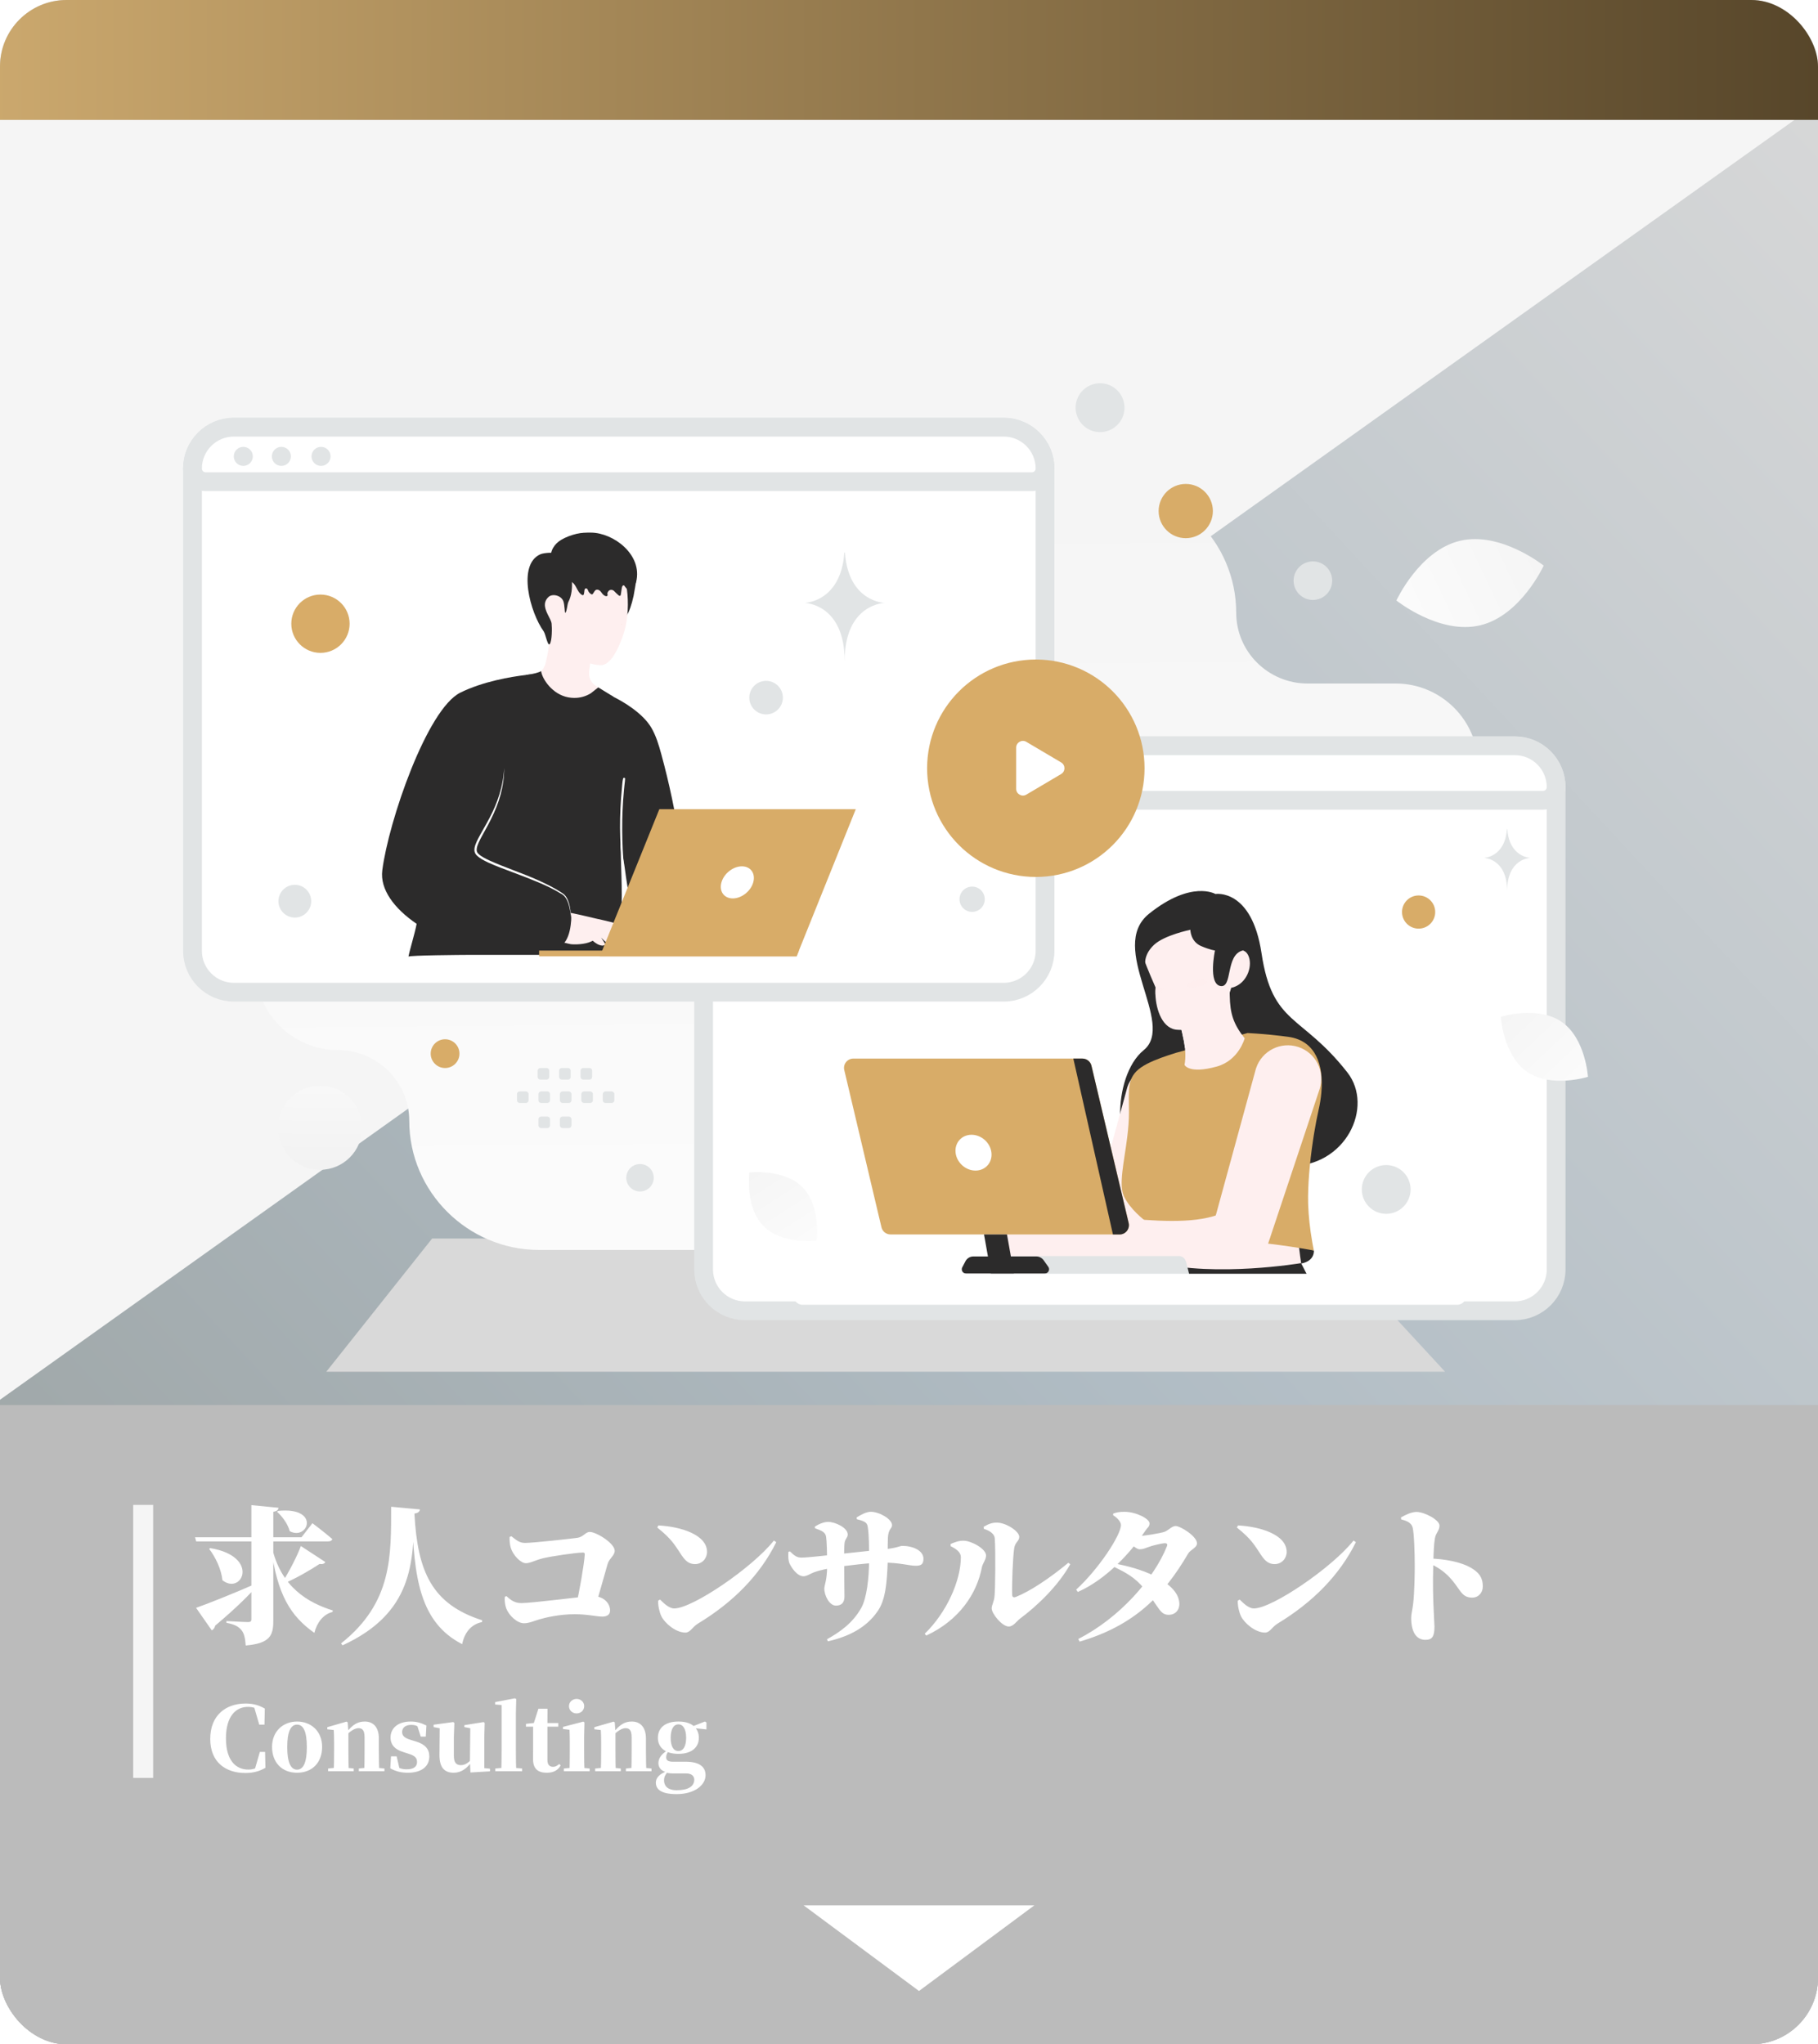 <svg width="273" height="307" viewBox="0 0 273 307" fill="none" xmlns="http://www.w3.org/2000/svg">
<g clip-path="url(#clip0_2053_7439)">
<rect width="273" height="307" rx="10" fill="#F5F5F5"/>
<path d="M-24 227.328L283.5 8L289 627L-24 618.5V227.328Z" fill="url(#paint0_linear_2053_7439)"/>
<g style="mix-blend-mode:multiply">
<rect x="-23" y="211" width="308" height="626" fill="#BBBBBB"/>
</g>
<g filter="url(#filter0_d_2053_7439)">
<path d="M27.443 239.461C29.046 238.904 32.986 237.346 36.837 235.654L36.904 235.832C35.657 237.279 33.587 239.394 30.314 242.132C30.248 242.443 30.07 242.711 29.802 242.844L27.443 239.461ZM39.753 224.903C46.164 224.257 44.294 229.421 41.511 227.952C41.222 226.861 40.376 225.704 39.597 225.036L39.753 224.903ZM29.58 230.49C37.104 231.759 34.344 237.613 31.405 235.32C31.227 233.651 30.359 231.848 29.402 230.601L29.58 230.49ZM44.917 226.75C44.917 226.75 46.787 228.153 47.9 229.132C47.833 229.377 47.588 229.488 47.254 229.488H27.465L27.287 228.865H43.27L44.917 226.75ZM46.854 232.582C46.742 232.805 46.52 232.938 45.986 232.872C44.561 233.807 42.513 235.009 40.532 235.855L40.376 235.654C41.422 234.051 42.669 231.581 43.181 230.178L46.854 232.582ZM38.818 230.29C40.176 236.367 44.249 238.682 47.989 239.861L47.922 240.084C46.564 240.418 45.585 241.664 45.206 243.223C41.623 240.685 39.641 237.502 38.684 230.356L38.818 230.29ZM39.04 241.42C39.04 243.623 38.528 244.803 34.9 245.115C34.811 244.046 34.678 243.312 34.255 242.8C33.832 242.31 33.32 241.954 32.006 241.709V241.442C32.006 241.442 34.678 241.598 35.256 241.598C35.635 241.598 35.746 241.464 35.746 241.197V224.034L39.819 224.435C39.775 224.747 39.619 224.947 39.04 225.036V241.42ZM60.232 225.303C60.699 234.051 62.859 238.904 70.405 241.33L70.382 241.598C68.757 241.932 67.756 243.156 67.4 244.914C61.033 241.642 60.121 234.92 59.876 225.326L60.232 225.303ZM60.232 225.303C60.032 232.582 60.054 240.217 49.436 245.092L49.213 244.803C57.004 238.637 56.715 231.492 56.737 224.279L61.056 224.68C61.011 225.014 60.811 225.214 60.232 225.303ZM74.523 228.82L74.79 228.709C75.636 229.377 76.059 229.711 76.838 229.711C78.062 229.711 83.494 229.11 84.629 228.954C85.675 228.82 85.853 228.064 86.588 228.064C87.5 228.064 90.305 229.733 90.305 230.891C90.305 231.625 89.482 232.026 89.237 232.894C88.747 234.608 88.057 237.101 87.367 239.349H84.473C84.985 237.101 85.72 232.938 85.809 231.469C85.831 231.247 85.742 231.158 85.542 231.158C84.54 231.158 80.756 231.714 79.509 232.026C78.329 232.315 77.639 232.76 76.972 232.76C76.17 232.76 75.035 231.514 74.723 230.512C74.567 230.045 74.501 229.421 74.523 228.82ZM73.811 237.791L74.055 237.702C74.79 238.392 75.369 238.748 76.326 238.748C77.817 238.748 86.12 237.702 86.721 237.68C88.703 237.613 89.615 238.815 89.615 239.861C89.615 240.44 89.215 240.774 88.435 240.774C87.567 240.774 86.232 240.418 84.317 240.418C82.025 240.418 79.954 240.908 78.975 241.197C78.085 241.464 77.417 241.776 76.682 241.776C75.636 241.776 74.412 240.574 74.033 239.572C73.811 238.971 73.744 238.214 73.811 237.791ZM96.872 227.084C100.211 227.262 104.173 228.464 104.173 231.069C104.173 232.026 103.439 232.894 102.37 232.894C101.457 232.894 100.923 232.404 100.367 231.581C99.32 230.022 98.92 229.177 96.694 227.396L96.872 227.084ZM114.212 229.355L114.569 229.599C112.12 234.541 108.113 238.615 102.815 241.82C101.947 242.354 101.658 243.178 100.923 243.178C99.432 243.178 97.785 241.709 97.317 240.729C97.028 240.128 96.805 239.171 96.827 238.392L97.117 238.214C97.562 238.637 98.386 239.55 99.254 239.55C101.992 239.55 111.007 233.406 114.212 229.355ZM126.656 226.149L126.634 225.882C127.39 225.415 128.125 225.036 128.77 225.036C130.039 225.036 131.954 226.127 131.954 227.04C131.954 227.618 131.397 227.529 131.33 228.954C131.286 230.445 131.308 231.403 131.308 232.382C131.197 235.788 130.952 238.281 129.817 239.928C128.103 242.443 125.454 243.779 122.315 244.491L122.182 244.18C124.074 243.134 126.055 241.753 127.324 239.483C128.147 238.014 128.503 235.053 128.503 232.248C128.503 230.134 128.503 228.598 128.303 227.284C128.214 226.639 127.813 226.439 126.656 226.149ZM120.356 227.262C120.979 226.861 121.736 226.55 122.382 226.55C123.339 226.55 125.298 227.396 125.298 228.442C125.298 228.976 124.875 229.043 124.808 229.867C124.741 230.534 124.764 231.937 124.764 232.605C124.764 234.697 124.808 236.389 124.808 237.769C124.808 238.659 124.385 239.127 123.517 239.127C122.56 239.127 121.781 237.635 121.781 236.567C121.781 236.077 122.204 235.298 122.204 233.206C122.204 231.247 122.159 229.466 122.048 228.776C121.937 228.13 121.469 227.885 120.378 227.507L120.356 227.262ZM116.394 231.046L116.617 230.98C117.351 231.692 117.707 231.915 118.375 231.915C119.332 231.915 122.315 231.558 123.428 231.447C125.32 231.247 129.817 230.757 130.974 230.646C132.8 230.445 133.089 230.156 133.512 230.156C135.07 230.156 136.673 230.846 136.673 232.093C136.673 233.028 136.183 233.139 135.471 233.139C134.514 233.139 133.156 232.671 130.618 232.671C128.659 232.671 125.031 233.139 123.651 233.339C122.248 233.562 121.002 233.829 120.245 234.118C119.666 234.341 119.154 234.719 118.664 234.719C117.64 234.719 116.795 233.295 116.572 232.827C116.394 232.449 116.327 231.781 116.394 231.046ZM145.715 227.284C146.516 226.817 147.028 226.661 147.696 226.661C149.054 226.661 151.057 227.952 151.057 228.798C151.057 229.444 150.434 229.599 150.3 230.49C150.078 231.937 149.944 235.921 149.989 237.457C149.989 237.836 150.189 237.969 150.567 237.813C152.66 236.99 155.665 234.986 158.425 232.694L158.715 232.916C156.867 236.188 153.795 239.127 151.168 241.086C150.679 241.442 150.189 242.265 149.477 242.265C148.475 242.265 146.917 240.329 146.917 239.55C146.917 239.015 147.251 238.615 147.34 237.747C147.451 236.745 147.518 231.224 147.384 229.065C147.34 228.397 146.739 227.908 145.737 227.596L145.715 227.284ZM140.751 230.2V229.867C141.329 229.622 141.93 229.377 142.687 229.377C143.823 229.377 146.071 230.579 146.071 231.603C146.071 232.226 145.559 232.783 145.448 233.361C144.691 237.324 142.064 241.308 137.1 243.623L136.855 243.356C140.172 240.151 142.287 235.343 142.287 231.848C142.287 231.113 141.619 230.623 140.751 230.2ZM165.659 232.849C167.017 233.117 169.443 233.695 171.335 234.675C173.249 235.676 175.008 236.968 175.097 238.793C175.142 239.795 174.474 240.485 173.583 240.507C172.159 240.551 172.136 239.438 169.844 236.611C168.419 234.853 166.994 234.141 165.325 233.317L165.659 232.849ZM159.604 236.723C163.01 233.606 166.327 228.531 166.327 227.017C166.327 226.572 165.837 225.971 165.147 225.548L165.169 225.303C165.614 225.147 166.015 225.036 166.839 225.036C168.642 225.036 170.623 226.105 170.623 226.772C170.623 227.284 170.356 227.329 169.955 227.93C167.863 231.069 164.212 235.142 159.849 237.079L159.604 236.723ZM159.916 244.135C166.148 240.974 171.313 235.031 173.227 230.223C173.361 229.889 173.227 229.755 172.938 229.755C172.47 229.755 170.934 230.134 170.378 230.356C169.91 230.534 169.599 230.668 169.109 230.668C168.731 230.668 168.085 230.111 167.44 229.555L167.885 228.62C168.397 228.687 168.619 228.687 168.953 228.687C169.554 228.687 172.337 228.264 172.938 228.019C173.472 227.796 173.984 227.173 174.541 227.173C175.253 227.173 177.746 228.709 177.746 229.778C177.746 230.423 176.744 230.757 176.433 231.291C172.693 237.68 168.285 242.132 160.116 244.536L159.916 244.135ZM183.912 227.084C187.251 227.262 191.213 228.464 191.213 231.069C191.213 232.026 190.479 232.894 189.41 232.894C188.498 232.894 187.963 232.404 187.407 231.581C186.361 230.022 185.96 229.177 183.734 227.396L183.912 227.084ZM201.253 229.355L201.609 229.599C199.16 234.541 195.153 238.615 189.855 241.82C188.987 242.354 188.698 243.178 187.963 243.178C186.472 243.178 184.825 241.709 184.357 240.729C184.068 240.128 183.845 239.171 183.867 238.392L184.157 238.214C184.602 238.637 185.426 239.55 186.294 239.55C189.032 239.55 198.047 233.406 201.253 229.355ZM208.376 225.882C209.044 225.504 209.934 225.058 210.713 225.058C211.915 225.058 214.163 226.26 214.163 227.106C214.163 227.863 213.629 228.153 213.473 229.021C213.317 229.911 213.273 231.18 213.228 232.872C213.139 235.877 213.206 238.259 213.295 239.95C213.34 241.175 213.406 241.976 213.406 242.243C213.406 243.69 213.117 244.269 212.049 244.269C210.668 244.269 209.912 243.067 209.912 240.974C209.912 240.329 210.112 239.75 210.223 238.704C210.401 237.034 210.446 234.363 210.446 233.228C210.446 231.336 210.357 228.353 210.134 227.418C209.956 226.661 209.177 226.372 208.398 226.171L208.376 225.882ZM212.605 232.048C215.143 232.115 217.48 232.627 218.86 233.428C219.995 234.096 220.663 234.808 220.663 236.255C220.663 237.146 220.062 237.925 219.061 237.925C217.302 237.925 217.302 236.456 215.388 234.586C214.742 233.962 213.985 233.406 212.605 232.738V232.048Z" fill="white"/>
</g>
<g filter="url(#filter1_d_2053_7439)">
<path d="M34.848 264.265C31.891 264.265 29.57 262.647 29.57 259.147C29.57 255.567 31.944 253.83 34.861 253.83C36.107 253.83 36.916 254.108 37.765 254.585L37.712 256.999H36.929L36.107 254.174L37.208 254.546V254.983C36.545 254.532 35.975 254.333 35.232 254.333C33.376 254.333 31.93 255.792 31.93 259.054C31.93 262.329 33.376 263.748 35.285 263.748C36.001 263.748 36.572 263.549 37.288 263.032V263.523L36.213 263.894L37.022 261.096H37.805L37.858 263.483C37.049 263.96 36.094 264.265 34.848 264.265ZM42.605 264.225C40.324 264.225 38.852 262.674 38.852 260.34C38.852 257.993 40.523 256.535 42.605 256.535C44.7 256.535 46.371 257.967 46.371 260.34C46.371 262.714 44.872 264.225 42.605 264.225ZM42.605 263.761C43.56 263.761 44.077 262.674 44.077 260.367C44.077 258.046 43.56 256.999 42.605 256.999C41.663 256.999 41.133 258.046 41.133 260.367C41.133 262.674 41.663 263.761 42.605 263.761ZM47.269 264V263.589L48.648 263.456H49.695L51.114 263.589V264H47.269ZM48.117 264C48.157 263.324 48.17 261.772 48.17 260.844V259.744C48.17 258.882 48.157 258.444 48.117 257.808L47.149 257.701V257.383L50.04 256.548L50.212 256.667L50.319 258.152V260.844C50.319 261.772 50.332 263.324 50.358 264H48.117ZM51.883 264V263.589L53.236 263.456H54.27L55.728 263.589V264H51.883ZM52.705 264C52.732 263.324 52.745 261.812 52.745 260.844V258.921C52.745 257.9 52.453 257.529 51.83 257.529C51.313 257.529 50.517 257.967 49.788 258.842L49.748 258.219H49.987C50.995 256.919 51.79 256.535 52.772 256.535C54.031 256.535 54.893 257.357 54.893 259.094V260.844C54.893 261.812 54.92 263.324 54.946 264H52.705ZM59.233 264.225C58.198 264.225 57.39 264 56.607 263.562L56.713 261.759H57.562L58.013 263.708L57.297 263.615V263.138C57.893 263.536 58.371 263.708 59.06 263.708C60.068 263.708 60.625 263.35 60.625 262.621C60.625 262.064 60.373 261.666 59.312 261.361L58.543 261.109C57.35 260.751 56.647 260.062 56.647 258.935C56.647 257.542 57.734 256.535 59.684 256.535C60.572 256.535 61.248 256.747 62.031 257.131L61.938 258.802H61.182L60.572 256.906L61.208 257.145V257.542C60.678 257.198 60.346 257.038 59.737 257.038C58.914 257.038 58.384 257.45 58.384 258.113C58.384 258.59 58.649 258.988 59.684 259.293L60.466 259.531C61.858 259.956 62.468 260.685 62.468 261.772C62.468 263.324 61.248 264.225 59.233 264.225ZM66.126 264.225C64.8 264.225 63.965 263.509 63.992 261.494L64.031 257.304L64.482 257.635L63.116 257.37V257.012L66.06 256.614L66.232 256.747L66.153 258.789V261.693C66.153 262.754 66.564 263.085 67.214 263.085C67.93 263.085 68.566 262.568 69.03 261.878L69.547 262.634H68.778C68.129 263.562 67.253 264.225 66.126 264.225ZM68.646 264.186L68.566 262.581V262.541L68.619 257.542L67.731 257.37V257.078L70.635 256.614L70.781 256.747L70.728 258.789V263.536L71.576 263.615V264.013L68.646 264.186ZM72.377 264V263.589L73.823 263.456H74.87L76.408 263.589V264H72.377ZM73.279 264C73.305 263.019 73.319 261.865 73.319 260.844V254.055L72.351 253.975V253.617L75.321 253.047L75.52 253.167L75.467 255.301V260.844C75.467 261.865 75.48 263.019 75.52 264H73.279ZM79.143 257.304V256.76H81.834V257.304H79.143ZM80.111 264.225C78.758 264.225 78.042 263.615 78.042 262.157C78.042 261.626 78.055 261.242 78.055 260.698V257.304H76.981V256.879L78.36 256.734L78.122 256.893L78.851 254.612H80.217L80.203 256.985V262.316C80.203 263.032 80.535 263.337 81.065 263.337C81.397 263.337 81.622 263.204 81.98 262.913L82.192 263.125C81.795 263.841 81.132 264.225 80.111 264.225ZM82.673 264V263.589L84.065 263.456H85.1L86.545 263.589V264H82.673ZM83.522 264C83.548 263.324 83.561 261.772 83.561 260.844V259.783C83.561 258.908 83.548 258.391 83.522 257.768L82.54 257.662V257.343L85.59 256.548L85.763 256.667L85.71 258.802V260.844C85.71 261.772 85.723 263.324 85.763 264H83.522ZM84.582 255.315C83.959 255.315 83.442 254.864 83.442 254.214C83.442 253.604 83.959 253.14 84.582 253.14C85.219 253.14 85.723 253.604 85.723 254.214C85.723 254.864 85.219 255.315 84.582 255.315ZM87.372 264V263.589L88.751 263.456H89.799L91.218 263.589V264H87.372ZM88.221 264C88.261 263.324 88.274 261.772 88.274 260.844V259.744C88.274 258.882 88.261 258.444 88.221 257.808L87.253 257.701V257.383L90.144 256.548L90.316 256.667L90.422 258.152V260.844C90.422 261.772 90.435 263.324 90.462 264H88.221ZM91.987 264V263.589L93.339 263.456H94.374L95.832 263.589V264H91.987ZM92.809 264C92.835 263.324 92.849 261.812 92.849 260.844V258.921C92.849 257.9 92.557 257.529 91.934 257.529C91.417 257.529 90.621 257.967 89.892 258.842L89.852 258.219H90.091C91.098 256.919 91.894 256.535 92.875 256.535C94.135 256.535 94.997 257.357 94.997 259.094V260.844C94.997 261.812 95.023 263.324 95.05 264H92.809ZM99.602 267.434C97.148 267.434 96.486 266.639 96.486 265.697C96.486 264.981 97.069 264.332 98.315 263.934L98.342 264C97.944 264.477 97.719 264.782 97.719 265.353C97.719 266.334 98.421 266.851 99.588 266.851C101.378 266.851 102.254 266.254 102.254 265.26C102.254 264.835 101.962 264.332 101.073 264.332H99.602C98.779 264.332 98.421 264.332 97.997 264.186V264.133C97.268 263.907 96.87 263.443 96.87 262.793C96.87 262.157 97.188 261.52 98.223 260.857V260.738L98.461 260.857C98.169 261.268 98.037 261.534 98.037 261.918C98.037 262.342 98.329 262.568 99.031 262.568H100.967C103.155 262.568 103.951 263.43 103.951 264.597C103.951 266.042 102.36 267.434 99.602 267.434ZM99.867 261.388C97.785 261.388 96.79 260.34 96.79 258.988C96.79 257.569 97.785 256.535 99.88 256.535C101.034 256.535 101.843 256.853 102.32 257.357L102.386 257.423C102.744 257.821 102.943 258.364 102.943 258.988C102.943 260.34 101.949 261.388 99.867 261.388ZM99.867 260.963C100.623 260.963 101.034 260.208 101.034 258.988C101.034 257.688 100.596 256.959 99.88 256.959C99.138 256.959 98.713 257.701 98.713 258.988C98.713 260.208 99.098 260.963 99.867 260.963ZM101.856 257.489V257.29H101.935L103.845 256.535L104.084 256.68V257.715L101.856 257.489Z" fill="white"/>
</g>
<g filter="url(#filter2_d_2053_7439)">
<rect x="18" y="224" width="3" height="41" fill="#F5F5F5"/>
</g>
<g style="mix-blend-mode:multiply">
<rect x="-15" y="274" width="308" height="296" fill="#BBBBBB"/>
</g>
<g style="mix-blend-mode:multiply">
<path d="M64.889 186H198.541L217 206H49L64.889 186Z" fill="#D9D9D9"/>
</g>
<rect x="-15" y="-26" width="304" height="44" fill="#D9D9D9"/>
<rect x="-15" y="-26" width="304" height="44" fill="url(#paint1_linear_2053_7439)"/>
<path d="M138 299L120.679 286.143L155.321 286.143L138 299Z" fill="white"/>
<g filter="url(#filter3_d_2053_7439)">
<path fill-rule="evenodd" clip-rule="evenodd" d="M63.024 70.629C49.08 70.629 37.674 81.963 37.674 95.817C37.674 109.672 49.08 121.006 63.024 121.006C65.821 121.006 68.112 123.282 68.112 126.061C68.112 128.84 65.821 131.117 63.024 131.117H49.759C42.957 131.117 37.391 136.647 37.391 143.406C37.391 150.164 42.957 155.695 49.759 155.695C55.642 155.695 60.456 160.478 60.456 166.323C60.456 176.988 69.238 185.714 79.971 185.714H194.533C208.476 185.714 219.883 174.38 219.883 160.526C219.883 146.671 208.476 135.338 194.533 135.338H192.081C189.283 135.338 186.992 133.064 186.992 130.282C186.992 127.503 189.281 125.226 192.081 125.226H208.587C215.389 125.226 220.955 119.696 220.955 112.937C220.955 106.187 215.403 100.662 208.612 100.648H195.331C189.448 100.648 184.634 95.865 184.634 90.02C184.634 79.355 175.852 70.629 165.118 70.629H63.024Z" fill="url(#paint2_linear_2053_7439)"/>
<path d="M110.868 194.849H226.466C229.896 194.849 232.677 192.068 232.677 188.639V116.208C232.677 112.779 229.896 109.997 226.466 109.997H110.868C107.438 109.997 104.656 112.779 104.656 116.208V188.639C104.656 192.068 107.438 194.849 110.868 194.849Z" fill="white" stroke="#E1E4E5" stroke-width="2.819"/>
<path d="M104.656 116.208C104.657 116.732 104.865 117.234 105.235 117.604C105.605 117.974 106.107 118.182 106.63 118.182H230.703C231.227 118.182 231.729 117.974 232.099 117.604C232.469 117.234 232.677 116.732 232.677 116.208C232.677 112.779 229.896 109.997 226.466 109.997H110.868C107.438 109.997 104.656 112.779 104.656 116.208Z" fill="white" stroke="#E1E4E5" stroke-width="2.819"/>
<path d="M123.961 115.811C123.773 115.811 123.587 115.774 123.414 115.702C123.24 115.631 123.083 115.525 122.95 115.393C122.817 115.26 122.712 115.102 122.64 114.929C122.568 114.755 122.531 114.569 122.531 114.382C122.531 114.194 122.568 114.008 122.64 113.834C122.712 113.661 122.817 113.503 122.95 113.37C123.083 113.238 123.24 113.132 123.414 113.06C123.587 112.989 123.773 112.952 123.961 112.952C124.34 112.952 124.704 113.102 124.972 113.37C125.24 113.639 125.391 114.002 125.391 114.382C125.391 114.761 125.24 115.124 124.972 115.393C124.704 115.661 124.34 115.811 123.961 115.811ZM118.003 115.811C117.816 115.811 117.63 115.774 117.456 115.702C117.283 115.631 117.125 115.525 116.992 115.392C116.86 115.26 116.754 115.102 116.683 114.929C116.611 114.755 116.574 114.569 116.574 114.381C116.574 114.194 116.611 114.008 116.683 113.834C116.755 113.661 116.86 113.503 116.993 113.37C117.125 113.238 117.283 113.132 117.457 113.06C117.63 112.989 117.816 112.952 118.004 112.952C118.383 112.952 118.747 113.102 119.015 113.371C119.283 113.639 119.433 114.002 119.433 114.382C119.433 114.761 119.283 115.125 119.015 115.393C118.746 115.661 118.383 115.811 118.003 115.811ZM112.284 115.811C111.905 115.811 111.542 115.661 111.273 115.392C111.005 115.124 110.855 114.761 110.855 114.381C110.855 114.002 111.005 113.638 111.274 113.37C111.542 113.102 111.906 112.952 112.285 112.952C112.473 112.952 112.658 112.989 112.832 113.061C113.005 113.132 113.163 113.238 113.296 113.371C113.428 113.503 113.534 113.661 113.606 113.834C113.677 114.008 113.714 114.194 113.714 114.382C113.714 114.569 113.677 114.755 113.606 114.929C113.534 115.102 113.428 115.26 113.296 115.393C113.163 115.525 113.005 115.631 112.832 115.703C112.658 115.774 112.472 115.811 112.284 115.811Z" fill="#E1E4E5"/>
<path d="M181.512 132.256C181.512 132.256 186.971 131.376 188.437 141.149C190.066 152.015 194.416 150.228 201.324 159.051C205.361 164.206 201.113 173.311 192.479 173.13C183.845 172.954 176.048 170.423 171.082 171.506C166.116 172.589 165.843 159.689 170.743 155.709C175.643 151.729 165.196 140.3 171.562 135.21C177.928 130.121 181.512 132.256 181.512 132.256Z" fill="#2C2B2B"/>
<path d="M168.234 161.459L162.594 182.076L164.606 179.76C163.862 180.157 162.999 180.46 162.043 180.676C161.088 180.892 160.049 181.015 158.961 181.072C157.874 181.13 156.743 181.121 155.58 181.072C154.422 181.024 153.238 180.936 152.036 180.835H152.032C151.18 180.762 150.334 181.031 149.681 181.581C149.027 182.132 148.618 182.92 148.545 183.771C148.399 185.462 149.601 186.959 151.248 187.227C152.489 187.425 153.749 187.61 155.043 187.76C156.337 187.91 157.663 188.02 159.036 188.05C160.41 188.081 161.832 188.029 163.302 187.817C164.769 187.606 166.292 187.223 167.78 186.58C168.731 186.17 169.409 185.387 169.717 184.476L169.788 184.26L176.554 163.981C177.316 161.701 176.083 159.24 173.803 158.478C171.522 157.716 169.061 158.949 168.299 161.229C168.277 161.304 168.251 161.388 168.234 161.459Z" fill="#FEEFEF"/>
<path d="M196.291 185.792C196.291 185.792 196.498 187.342 194.42 187.751L172.799 188.196C172.799 188.196 171.346 187.443 171.632 185.638C171.632 185.634 180.82 180.628 196.291 185.792Z" fill="#2C2B2B"/>
<path d="M172.856 186.272C177.637 186.043 187.041 186.06 194.596 188.966C194.328 187.446 194.121 185.915 193.976 184.379C189.207 184.057 177.514 183.41 172.918 184.436L172.856 186.272Z" fill="#FEEFEF"/>
<path d="M172.271 193.438C185.638 195.015 195.605 191.948 195.605 191.948C195.029 190.638 194.606 189.162 194.307 187.821C194.039 186.612 193.832 185.39 193.687 184.16C188.923 183.904 177.241 183.388 172.649 184.206L172.587 185.671L172.271 193.438Z" fill="#FEEFEF"/>
<path d="M171.535 181.764V181.794C171.544 181.878 171.548 181.966 171.553 182.059C171.575 182.411 171.592 182.833 171.606 183.313C171.619 183.701 171.623 184.123 171.628 184.577C171.628 184.916 171.632 185.268 171.632 185.633C178.007 182.882 191.043 184.837 196.291 185.792C196.239 185.528 196.19 185.268 196.142 185.013C196.106 184.823 196.076 184.639 196.04 184.453C195.693 182.442 195.508 180.632 195.446 179.016L195.433 178.585C195.38 176.185 195.64 172.773 196.168 169.26C196.203 169.018 196.243 168.776 196.278 168.538L196.357 168.063C196.549 166.896 196.774 165.734 197.031 164.58C197.119 164.193 197.194 163.801 197.256 163.413C197.326 162.982 197.379 162.55 197.418 162.123C197.515 161.04 197.506 159.984 197.366 159.002C197.115 157.254 196.432 155.748 195.169 154.78C194.456 154.234 193.553 153.855 192.434 153.706C192.069 153.657 191.708 153.609 191.36 153.569C190.388 153.453 189.413 153.356 188.437 153.279C188.168 153.256 187.918 153.239 187.693 153.221C187.292 153.192 186.892 153.167 186.491 153.146C186.394 153.142 186.341 153.137 186.341 153.137L176.554 155.845L175.621 156.1C175.225 156.224 174.85 156.343 174.503 156.457C173.64 156.743 172.904 157.016 172.271 157.285C171.487 157.619 170.862 157.945 170.368 158.289C168.211 159.781 168.519 161.502 168.528 164.893V165.126C168.528 165.381 168.524 165.637 168.515 165.892C168.506 166.211 168.489 166.529 168.462 166.847C168.417 167.482 168.354 168.114 168.273 168.745C167.806 172.558 166.935 175.957 167.802 177.713C168.731 179.597 170.624 181.094 171.293 181.587C171.443 181.702 171.535 181.764 171.535 181.764Z" fill="#D8AC68"/>
<path d="M189.511 184.079C189.554 184.071 189.592 184.05 189.623 184.019C189.653 183.989 189.674 183.95 189.683 183.908C189.689 183.88 189.689 183.851 189.683 183.823C189.678 183.795 189.666 183.768 189.651 183.744C189.635 183.72 189.614 183.7 189.59 183.684C189.566 183.669 189.54 183.658 189.511 183.652C185.051 182.772 181.842 181.2 181.811 181.183C181.76 181.157 181.7 181.153 181.646 181.171C181.592 181.19 181.547 181.228 181.521 181.279C181.495 181.331 181.491 181.39 181.51 181.444C181.528 181.499 181.566 181.544 181.617 181.57C181.648 181.587 184.906 183.186 189.428 184.075C189.459 184.084 189.485 184.084 189.511 184.079ZM185.906 153.934C185.906 153.934 185.03 157.25 181.719 158.17C177.51 159.336 176.876 157.923 176.876 157.923C176.982 157.32 177.017 156.73 176.99 156.105C176.98 155.862 176.96 155.62 176.933 155.379C176.858 154.7 176.717 153.961 176.519 153.116C176.475 152.917 176.422 152.711 176.37 152.499L176.365 152.473C179.245 151.39 181.503 149.765 182.885 147.361L183.295 147.04L183.572 146.82L183.651 146.987L183.665 147.546C183.722 150.175 184.167 151.729 185.906 153.934Z" fill="#FEEFEF"/>
<path d="M181.12 149.906C180.675 151.403 179.539 154.093 176.933 155.374C176.858 154.696 176.717 153.956 176.519 153.111C176.475 152.913 176.423 152.706 176.37 152.495C176.427 152.495 176.489 152.49 176.55 152.486C178.179 152.389 179.83 151.333 181.12 149.906Z" fill="#FEEFEF"/>
<path d="M186.637 142.083C186.945 143.676 185.967 145.891 183.894 146.353L183.885 146.358L183.841 146.366C183.823 146.463 183.801 146.56 183.779 146.661C183.77 146.705 183.757 146.749 183.748 146.793C183.748 146.798 183.748 146.802 183.744 146.806C182.965 149.765 179.412 152.103 177.334 152.565C176.59 152.728 176.057 152.658 175.89 152.653C173.583 152.601 172.592 149.686 172.5 147.331C172.485 147.005 172.491 146.678 172.517 146.353C172.517 146.331 172.522 146.309 172.522 146.292C172.522 146.292 171.166 143.236 170.721 141.871C169.867 139.23 170.888 136.183 176.717 134.501C182.547 132.819 184.677 136.227 185.47 138.098C185.602 138.411 185.91 140.361 185.646 140.735C186.258 140.916 186.531 141.546 186.637 142.083Z" fill="#FEEFEF"/>
<path d="M176.682 150.126C176.973 149.994 177.087 149.743 177.096 149.73C177.127 149.655 177.096 149.572 177.021 149.541C176.987 149.526 176.948 149.525 176.912 149.538C176.877 149.551 176.848 149.577 176.832 149.611C176.823 149.629 176.673 149.937 176.251 149.915C176.212 149.913 176.175 149.926 176.146 149.952C176.117 149.977 176.099 150.013 176.097 150.051C176.092 150.131 176.154 150.201 176.233 150.206C176.387 150.215 176.541 150.188 176.682 150.126ZM183.889 146.353L183.881 146.358L183.836 146.367C183.819 146.463 183.797 146.56 183.775 146.661C183.766 146.705 183.753 146.75 183.744 146.794C183.744 146.798 183.744 146.802 183.739 146.807C183.493 146.816 183.181 146.785 182.872 146.644C182.676 146.554 182.501 146.425 182.357 146.265C182.338 146.244 182.323 146.219 182.314 146.192C182.304 146.165 182.3 146.136 182.302 146.107C182.303 146.079 182.311 146.051 182.323 146.025C182.336 145.999 182.353 145.976 182.375 145.957C182.396 145.937 182.421 145.922 182.448 145.912C182.475 145.902 182.504 145.898 182.533 145.9C182.561 145.901 182.59 145.909 182.615 145.922C182.641 145.935 182.664 145.953 182.683 145.975C182.843 146.149 183.052 146.271 183.282 146.327C183.413 146.36 183.547 146.375 183.682 146.371C183.762 146.362 183.832 146.358 183.889 146.353Z" fill="#FEEFEF"/>
<path opacity="0.5" d="M173.622 146.635C173.662 146.873 173.178 147.163 172.495 147.326C172.481 147 172.487 146.674 172.513 146.349C173.12 146.309 173.583 146.419 173.622 146.635Z" fill="#FEEFEF"/>
<path d="M175.159 147.115C175.125 147.122 175.09 147.121 175.057 147.11L174.155 146.789C174.125 146.778 174.099 146.76 174.078 146.736C174.057 146.712 174.043 146.683 174.036 146.652C174.03 146.621 174.031 146.589 174.041 146.559C174.051 146.529 174.069 146.502 174.093 146.481C174.661 145.979 174.934 145.323 174.956 144.416C174.958 144.367 174.979 144.321 175.015 144.288C175.05 144.254 175.097 144.235 175.145 144.235C175.194 144.238 175.24 144.258 175.274 144.294C175.307 144.329 175.326 144.376 175.326 144.425C175.304 145.323 175.057 146.001 174.555 146.547L175.181 146.767C175.226 146.783 175.264 146.817 175.285 146.86C175.306 146.904 175.31 146.954 175.295 147C175.284 147.03 175.266 147.055 175.242 147.076C175.218 147.096 175.19 147.109 175.159 147.115Z" fill="#FEEFEF"/>
<path opacity="0.5" d="M177.311 145.957C177.36 146.23 178.073 146.331 178.905 146.186C179.737 146.041 180.376 145.702 180.327 145.433C180.279 145.16 179.566 145.059 178.734 145.204C177.901 145.349 177.268 145.684 177.311 145.957Z" fill="#FEEFEF"/>
<path d="M183.454 145.147C183.496 145.131 183.533 145.103 183.559 145.066C183.585 145.029 183.599 144.985 183.599 144.94C183.599 143.386 185.263 142.391 185.281 142.377C185.306 142.363 185.328 142.344 185.345 142.321C185.363 142.298 185.376 142.272 185.383 142.244C185.39 142.217 185.392 142.188 185.388 142.159C185.384 142.13 185.375 142.103 185.36 142.078C185.346 142.053 185.327 142.031 185.304 142.014C185.281 141.996 185.255 141.983 185.227 141.976C185.199 141.968 185.17 141.967 185.141 141.971C185.113 141.975 185.085 141.984 185.06 141.999C184.981 142.043 183.158 143.126 183.163 144.94C183.163 145.063 183.26 145.16 183.383 145.16C183.405 145.16 183.431 145.151 183.454 145.147Z" fill="#FEEFEF"/>
<path d="M185.166 143.945C185.193 143.936 185.217 143.921 185.237 143.901C185.258 143.882 185.275 143.858 185.287 143.832C185.299 143.806 185.306 143.778 185.307 143.75C185.309 143.721 185.304 143.692 185.294 143.665C185.284 143.638 185.269 143.614 185.25 143.593C185.228 143.566 184.695 142.999 183.828 143.201C183.8 143.208 183.773 143.22 183.75 143.236C183.726 143.253 183.706 143.275 183.691 143.299C183.676 143.324 183.666 143.351 183.661 143.38C183.657 143.408 183.658 143.437 183.665 143.465C183.671 143.493 183.683 143.52 183.7 143.543C183.717 143.567 183.738 143.587 183.763 143.602C183.787 143.617 183.815 143.627 183.843 143.632C183.872 143.636 183.901 143.635 183.929 143.628C184.55 143.483 184.924 143.884 184.928 143.888C184.99 143.958 185.087 143.976 185.166 143.945Z" fill="#FEEFEF"/>
<path d="M177.752 137.632C177.752 137.632 177.747 139.379 179.359 140.075C180.693 140.652 181.446 140.74 181.446 140.74C181.446 140.74 180.385 145.741 182.265 146.076C184.149 146.411 182.969 141.383 185.637 140.735C185.637 140.735 186.571 140.348 186.148 138.671C185.725 136.993 183.436 132.613 177.536 133.828C173.111 134.739 169.642 137.869 170.078 141.008C170.514 144.148 171.069 143.412 171.069 143.412C171.069 143.412 170.408 141.66 172.292 139.895C173.851 138.429 177.752 137.632 177.752 137.632Z" fill="#2C2B2B"/>
<path d="M184.633 181.711C184.676 181.711 184.717 181.696 184.75 181.67C184.784 181.644 184.808 181.608 184.819 181.567C184.83 181.526 184.827 181.483 184.811 181.444C184.795 181.404 184.767 181.371 184.73 181.35C184.668 181.315 183.246 180.513 181.758 180.395C181.709 180.394 181.662 180.411 181.625 180.444C181.589 180.477 181.566 180.523 181.562 180.572C181.558 180.62 181.573 180.669 181.604 180.707C181.635 180.746 181.679 180.771 181.728 180.778C183.128 180.888 184.523 181.671 184.541 181.68C184.567 181.706 184.598 181.711 184.633 181.711Z" fill="#FEEFEF"/>
<path d="M182.269 180.852C182.305 180.852 182.339 180.843 182.37 180.826C183.268 180.28 184.356 180.201 184.365 180.196C184.416 180.192 184.463 180.167 184.496 180.129C184.53 180.09 184.547 180.04 184.545 179.989C184.541 179.938 184.517 179.891 184.479 179.857C184.44 179.823 184.39 179.806 184.338 179.809C184.29 179.813 183.145 179.897 182.172 180.491C182.129 180.518 182.097 180.56 182.085 180.61C182.073 180.659 182.08 180.711 182.106 180.755C182.121 180.786 182.144 180.811 182.173 180.828C182.202 180.845 182.236 180.854 182.269 180.852Z" fill="#FEEFEF"/>
<path d="M187.543 158.676L181.036 182.472L183.357 179.8C182.498 180.258 181.503 180.606 180.402 180.857C179.302 181.103 178.1 181.249 176.849 181.31C175.594 181.376 174.287 181.363 172.949 181.31C171.61 181.253 170.245 181.156 168.858 181.037H168.85C166.802 180.861 165.002 182.38 164.826 184.427C164.658 186.378 166.045 188.108 167.947 188.416C169.378 188.645 170.835 188.861 172.328 189.032C173.82 189.204 175.353 189.336 176.937 189.371C178.522 189.406 180.165 189.345 181.859 189.098C183.555 188.852 185.311 188.412 187.028 187.672C187.55 187.447 188.019 187.115 188.404 186.697C188.79 186.279 189.083 185.785 189.265 185.246L189.349 184.999L197.15 161.591C198.026 158.958 196.608 156.118 193.976 155.238C191.347 154.362 188.503 155.779 187.623 158.412C187.596 158.496 187.565 158.597 187.543 158.676Z" fill="#FEEFEF"/>
<path d="M195.988 191.08L195.457 189.798L194.377 187.691C194.377 187.691 181.676 189.845 172.552 187.599L172.333 188.627C172.333 188.627 177.583 191.933 185.828 191.711C194.078 191.488 195.988 191.08 195.988 191.08Z" fill="#2C2B2B"/>
<path d="M177.638 189.624H147.771L147.446 188.299C147.244 187.466 147.776 186.633 148.51 186.633H176.068C176.56 186.633 176.996 187.016 177.132 187.575L177.638 189.624Z" fill="#E1E4E5"/>
<path d="M125.779 158.69L130.886 180.289L131.022 180.857L131.366 182.31C131.437 182.616 131.611 182.888 131.857 183.083C132.103 183.278 132.408 183.384 132.722 183.384H167.128C168.026 183.384 168.696 182.543 168.489 181.667L162.902 158.047C162.83 157.741 162.657 157.469 162.411 157.274C162.165 157.079 161.86 156.973 161.546 156.973H127.139C126.237 156.977 125.572 157.818 125.779 158.69Z" fill="#D8AC68"/>
<path d="M142.496 171.105C142.659 172.594 143.997 173.795 145.485 173.795C146.973 173.795 148.043 172.589 147.88 171.105C147.717 169.617 146.379 168.415 144.891 168.415C143.403 168.415 142.333 169.617 142.496 171.105Z" fill="white"/>
<path d="M160.176 156.977L166.124 183.388H167.128C168.026 183.388 168.691 182.547 168.484 181.671L162.897 158.051C162.825 157.746 162.652 157.473 162.406 157.278C162.16 157.083 161.855 156.977 161.541 156.977H160.176ZM150.213 183.388L151.257 189.257H147.81L146.766 183.388H150.213Z" fill="#2C2B2B"/>
<path d="M156.417 188.245L155.712 187.254C155.588 187.08 155.423 186.938 155.232 186.84C155.042 186.742 154.83 186.69 154.616 186.69H145.164C144.918 186.69 144.677 186.757 144.468 186.884C144.258 187.012 144.087 187.195 143.975 187.413L143.499 188.324C143.275 188.751 143.587 189.257 144.067 189.257H155.893C156.412 189.257 156.716 188.667 156.417 188.245Z" fill="#2C2B2B"/>
<path d="M118.082 190.863V192.372C118.082 193.241 118.712 193.943 119.496 193.943H217.837C218.617 193.943 219.253 193.241 219.253 192.372V190.863C219.253 189.997 218.622 189.292 217.837 189.292H119.496C118.716 189.296 118.082 189.997 118.082 190.863Z" fill="white"/>
<path d="M34.117 147.005H149.716C153.145 147.005 155.927 144.224 155.927 140.794V68.364C155.927 64.934 153.145 62.153 149.716 62.153H34.117C30.687 62.153 27.906 64.934 27.906 68.364V140.794C27.906 144.224 30.687 147.005 34.117 147.005Z" fill="white" stroke="#E1E4E5" stroke-width="2.819"/>
<path d="M27.906 68.364C27.906 68.887 28.114 69.389 28.484 69.76C28.854 70.13 29.356 70.338 29.88 70.338H153.953C154.476 70.338 154.978 70.13 155.348 69.76C155.719 69.389 155.927 68.887 155.927 68.364C155.927 64.934 153.145 62.153 149.716 62.153H34.117C30.687 62.153 27.906 64.934 27.906 68.364Z" fill="white" stroke="#E1E4E5" stroke-width="2.819"/>
<path d="M47.21 67.967C46.831 67.967 46.467 67.817 46.199 67.548C45.931 67.28 45.78 66.916 45.78 66.537C45.78 66.158 45.931 65.794 46.199 65.526C46.467 65.258 46.831 65.107 47.21 65.107C47.59 65.107 47.953 65.258 48.221 65.526C48.489 65.794 48.64 66.158 48.64 66.537C48.64 66.916 48.489 67.28 48.221 67.548C47.953 67.817 47.59 67.967 47.21 67.967ZM41.253 67.967C40.874 67.967 40.51 67.817 40.242 67.548C39.974 67.28 39.823 66.916 39.823 66.537C39.823 66.158 39.974 65.794 40.242 65.526C40.51 65.258 40.874 65.107 41.253 65.107C41.632 65.107 41.996 65.258 42.264 65.526C42.532 65.794 42.683 66.158 42.683 66.537C42.683 66.916 42.532 67.28 42.264 67.548C41.996 67.817 41.632 67.967 41.253 67.967ZM35.534 67.967C35.155 67.967 34.791 67.817 34.523 67.548C34.255 67.28 34.104 66.916 34.104 66.537C34.104 66.158 34.255 65.794 34.523 65.526C34.791 65.258 35.155 65.107 35.534 65.107C35.913 65.107 36.277 65.258 36.545 65.526C36.813 65.794 36.964 66.158 36.964 66.537C36.964 66.916 36.813 67.28 36.545 67.548C36.277 67.817 35.913 67.967 35.534 67.967Z" fill="#E1E4E5"/>
<path d="M89.621 101.734C88.853 102.939 86.847 104.342 85.424 104.323C80.575 104.234 78.979 100.932 78.456 99.73C78.555 99.706 78.72 99.686 78.838 99.672C79.731 99.543 80.643 98.659 80.909 97.663C81.252 96.367 81.674 93.833 81.624 92.222L87.756 95.616C87.743 96.113 87.716 96.609 87.672 97.104C87.641 97.416 87.61 97.723 87.574 98.021C87.541 98.29 87.505 98.559 87.466 98.827C87.353 99.667 87.727 100.5 88.435 100.963L89.621 101.734Z" fill="#FEEFEF"/>
<path d="M90.148 88.534C89.817 89.402 89.957 90.389 90.293 91.255C90.53 91.867 91.058 91.327 91.716 91.339C92.733 91.356 93.528 90.297 94.142 87.492C94.533 85.433 94.632 84.389 94.553 84.189C94.272 83.477 93.346 83.095 92.582 83.028" fill="#2C2B2B"/>
<path d="M91.697 82.363C93.3 84.295 93.883 89.731 92.53 93.518C91.567 96.211 90.449 97.949 89.143 97.894C87.161 97.809 83.319 96.18 82.068 94.819C79.814 92.369 80.47 87.564 80.935 84.54C81.358 81.792 82.644 78.223 86.098 78.902C88.368 79.346 90.259 80.628 91.697 82.363Z" fill="#FEEFEF"/>
<path d="M82.626 84.497C82.982 84.954 83.609 85.055 84.125 85.145C84.819 85.266 85.163 85.519 85.523 86.198C85.751 86.632 85.98 87.107 86.388 87.342C86.72 87.533 86.707 87.044 86.761 86.664C86.766 86.631 86.772 86.599 86.781 86.566C86.862 86.263 87.184 86.315 87.279 86.614C87.366 86.882 87.551 87.109 87.786 87.236C87.825 87.257 87.865 87.275 87.906 87.267C87.962 87.259 88.005 87.207 88.041 87.161C88.116 87.064 88.191 86.94 88.269 86.809C88.524 86.378 89.005 86.533 89.29 86.944C89.467 87.2 89.679 87.463 89.97 87.522C90.063 87.543 90.181 87.527 90.224 87.437C90.279 87.326 90.193 87.215 90.207 87.102C90.219 86.996 90.265 86.949 90.316 86.859C90.514 86.508 90.966 86.495 91.244 86.787C91.439 86.99 91.641 87.184 91.85 87.37C91.939 87.448 92.069 87.525 92.158 87.448C92.206 87.406 92.218 87.337 92.228 87.269C92.278 86.942 92.326 86.614 92.377 86.286C92.405 86.103 92.504 85.863 92.672 85.909C92.754 85.932 92.802 86.018 92.847 86.095C92.903 86.193 93.89 87.311 93.909 87.226C94.063 86.591 94.377 86.012 94.531 85.378C95.526 81.291 91.113 78.005 87.743 77.987C86.993 77.982 86.309 77.994 85.581 78.168C84.805 78.353 83.986 78.648 83.282 79.064C82.295 79.645 81.548 80.7 81.74 81.96" fill="#2C2B2B"/>
<path d="M84.213 83.095C84.703 83.65 84.833 84.43 84.878 85.166C84.945 86.278 84.854 87.432 84.341 88.418C84.194 88.699 84.086 90.089 83.861 90.012C83.789 89.988 83.801 88.91 83.611 88.329C83.318 87.43 81.969 87.086 81.362 87.655C80.393 88.56 80.961 89.659 81.283 90.343C81.475 90.756 81.78 91.219 81.833 91.656C81.898 92.215 81.917 94.253 81.552 94.728C81.247 95.126 80.923 93.202 80.647 92.823C78.605 89.998 76.646 82.805 80.134 81.245C80.664 81.007 82.3 80.885 82.797 81.187M97.126 140.273C97.327 140.306 97.531 140.335 97.742 140.343C98.866 140.378 99.951 140.131 101.047 139.944C102.012 139.779 102.274 139.687 102.255 138.523C102.086 129.305 100.731 120.111 98.292 111.219C97.92 109.86 97.514 108.492 96.802 107.278C95.585 105.206 92.791 103.419 90.648 102.415C90.346 102.274 89.093 103.07 88.788 102.934C88.522 102.814 88.287 102.627 88.018 102.509C87.23 102.166 86.703 102.883 86.045 103.183C85.704 103.337 85.325 103.435 84.95 103.419C84.646 103.406 84.37 103.222 84.091 103.366C82.838 104.014 79.728 99.204 79.728 99.204L78.377 100.608L74.433 104.738L64.579 118.315C64.579 118.315 62.791 129.442 61.562 136.735C61.349 137.993 60.504 140.712 60.336 141.665C60.372 141.459 68.748 141.403 69.199 141.403H86.27C87.228 141.403 89.803 141.809 90.475 141.106C91.303 140.242 92.261 136.277 92.311 135.166C92.477 131.429 92.22 127.721 92.169 123.963C92.191 125.491 92.63 126.874 92.818 128.371C93.06 130.299 93.406 132.223 93.718 134.141C93.967 135.682 94.207 137.227 94.399 138.778C94.486 139.476 94.375 139.891 94.966 140.165C95.462 140.393 96.545 140.175 97.126 140.273Z" fill="#2C2B2B"/>
<path d="M92.967 137.081C92.511 136.894 89.696 136.195 88.426 135.931C87.761 135.794 84.747 135.012 84.049 135.012C83.35 135.012 82.4 136.01 82.4 136.01L82.652 139.445C83.324 139.378 84.224 139.726 84.706 139.793C85.189 139.86 86.828 139.87 87.836 139.363C87.893 139.334 87.946 139.303 87.999 139.272C88.405 139.632 88.913 139.982 89.477 140.011C89.477 140.011 89.919 139.966 89.876 139.788C89.856 139.702 89.564 139.255 89.271 138.818C89.703 139.258 90.409 139.97 91.222 140.011C91.222 140.011 91.664 139.966 91.62 139.788C91.597 139.683 91.174 139.051 90.833 138.55C90.838 138.555 90.845 138.557 90.848 138.562C91.205 138.876 92.055 139.961 93.061 140.011C93.061 140.011 93.502 139.966 93.459 139.788C93.445 139.723 93.277 139.457 93.072 139.147C93.329 139.344 93.644 139.553 94.025 139.742C95.112 140.28 95.732 139.872 95.732 139.742C95.734 139.611 93.423 137.268 92.967 137.081Z" fill="#FEEFEF"/>
<path d="M83.178 133.092C83.178 133.092 84.93 134.085 84.774 136.197C84.618 138.309 83.984 140.757 81.339 140.501C78.694 140.246 83.178 133.092 83.178 133.092Z" fill="#2C2B2B"/>
<path d="M81.766 140.292C75.425 142.493 66.941 140.39 61.562 136.735C58.193 134.45 56.043 131.549 56.405 128.715C57.343 121.351 63.13 104.475 68.136 102.012C71.539 100.337 75.667 99.643 77.969 99.365C79.049 99.233 79.723 99.202 79.723 99.202L78.888 101.559L74.707 113.347C74.551 120.343 69.545 124.498 70.541 126.127C71.537 127.752 79.401 129.507 83.532 132.288C84.674 133.061 86.124 138.651 81.766 140.292Z" fill="#2C2B2B"/>
<path d="M74.707 113.347C74.712 114.674 74.527 116.004 74.182 117.29C73.834 118.577 73.325 119.818 72.735 121.013C72.439 121.608 72.127 122.195 71.801 122.774C71.482 123.355 71.153 123.931 70.884 124.522C70.752 124.817 70.637 125.122 70.592 125.422C70.58 125.568 70.567 125.719 70.608 125.846C70.618 125.916 70.659 125.969 70.683 126.031C70.728 126.086 70.759 126.146 70.817 126.199C71.247 126.629 71.861 126.919 72.444 127.2C74.84 128.292 77.383 129.101 79.808 130.19C81.02 130.735 82.22 131.323 83.335 132.058L83.542 132.197C83.611 132.245 83.676 132.307 83.744 132.362C83.868 132.485 83.976 132.619 84.062 132.766C84.24 133.056 84.36 133.373 84.454 133.694C84.632 134.34 84.706 135.005 84.71 135.67C84.667 135.01 84.557 134.35 84.363 133.723C84.156 133.102 83.837 132.497 83.24 132.206C82.119 131.511 80.916 130.956 79.697 130.445C78.472 129.942 77.24 129.461 75.999 129C74.758 128.53 73.51 128.081 72.291 127.524C71.691 127.226 71.074 126.946 70.563 126.43C70.498 126.367 70.445 126.281 70.39 126.206C70.349 126.115 70.294 126.029 70.279 125.933C70.222 125.741 70.241 125.551 70.258 125.371C70.316 125.016 70.445 124.695 70.584 124.387C70.87 123.773 71.204 123.199 71.528 122.621C71.852 122.043 72.178 121.469 72.487 120.886C73.723 118.562 74.583 116.006 74.707 113.347Z" fill="white"/>
<path d="M91.14 102.643C90.535 103.243 87.843 105.161 85.275 105.161C84.847 105.161 84.396 105.122 83.918 105.034C81.763 104.64 79.949 103.202 78.888 101.556C78.694 101.253 78.524 100.936 78.377 100.608C78.191 100.212 78.054 99.794 77.969 99.365C79.049 99.233 80.081 98.962 80.249 98.769C80.431 100.027 81.984 102.298 84.336 102.725C84.631 102.78 84.91 102.804 85.176 102.809H85.181C86.073 102.828 86.951 102.589 87.711 102.12C87.715 102.12 88.836 101.237 88.841 101.232L91.14 102.643Z" fill="#2C2B2B"/>
<path d="M92.83 130.06C92.823 129.943 92.839 129.827 92.834 129.709C92.829 129.582 92.815 129.458 92.806 129.331L92.736 128.604C92.69 128.109 92.648 127.614 92.609 127.119C92.535 126.136 92.484 125.153 92.457 124.168C92.407 122.2 92.435 120.227 92.567 118.263C92.604 117.713 92.65 117.165 92.701 116.616C92.728 116.336 92.758 116.053 92.788 115.772C92.818 115.497 92.863 115.222 92.867 114.943C92.869 114.77 92.608 114.758 92.569 114.919C92.454 115.397 92.438 115.91 92.388 116.398C92.341 116.889 92.299 117.38 92.262 117.872C92.19 118.863 92.143 119.857 92.12 120.851C92.077 122.829 92.147 124.808 92.316 126.782C92.364 127.337 92.419 127.889 92.486 128.441C92.522 128.722 92.556 129.001 92.599 129.283C92.618 129.407 92.634 129.531 92.658 129.652C92.688 129.794 92.741 129.926 92.77 130.069C92.787 130.102 92.834 130.089 92.83 130.06Z" fill="white"/>
<path d="M92.278 91.757C92.294 91.757 92.34 91.73 92.302 91.73C92.282 91.73 92.239 91.757 92.278 91.757Z" fill="#CC6144"/>
<path d="M89.08 141.617H118.622L127.509 119.518H98.011L89.08 141.617Z" fill="#D8AC68"/>
<path d="M118.968 140.757H79.956V141.617H118.622L118.968 140.757Z" fill="#D8AC68"/>
<path d="M112.11 130.512C112.489 129.181 111.725 128.102 110.406 128.102C109.088 128.102 107.713 129.181 107.335 130.512C106.956 131.843 107.72 132.922 109.038 132.922C110.357 132.922 111.731 131.843 112.11 130.512Z" fill="white"/>
<path fill-rule="evenodd" clip-rule="evenodd" d="M166.673 113.371C166.673 120.07 161.244 125.499 154.546 125.499C147.848 125.499 142.419 120.07 142.419 113.371C142.419 106.673 147.848 101.244 154.546 101.244C161.244 101.244 166.673 106.673 166.673 113.371Z" fill="#D8AC68" stroke="#D8AC68" stroke-width="8.398" stroke-linecap="round" stroke-linejoin="round"/>
<path fill-rule="evenodd" clip-rule="evenodd" d="M153.119 109.407L158.35 112.501C159.011 112.892 159.011 113.85 158.35 114.241L153.119 117.334C152.445 117.733 151.594 117.247 151.594 116.464V110.278C151.594 109.495 152.445 109.008 153.119 109.407Z" fill="white"/>
<path fill-rule="evenodd" clip-rule="evenodd" d="M90.85 163.644H89.921C89.814 163.644 89.711 163.601 89.635 163.525C89.558 163.449 89.516 163.346 89.516 163.239V162.31C89.516 162.203 89.559 162.1 89.635 162.024C89.711 161.948 89.814 161.905 89.921 161.905H90.85C91.072 161.905 91.255 162.087 91.255 162.31V163.239C91.255 163.292 91.245 163.345 91.225 163.394C91.204 163.443 91.174 163.488 91.137 163.526C91.099 163.563 91.054 163.593 91.005 163.614C90.956 163.634 90.903 163.644 90.85 163.644ZM87.63 163.644H86.701C86.594 163.644 86.491 163.601 86.415 163.525C86.339 163.449 86.296 163.346 86.296 163.239V162.31C86.296 162.203 86.339 162.1 86.415 162.024C86.491 161.948 86.594 161.905 86.701 161.905H87.63C87.853 161.905 88.035 162.087 88.035 162.31V163.239C88.035 163.462 87.853 163.644 87.63 163.644ZM84.408 163.644H83.48C83.372 163.644 83.269 163.601 83.193 163.525C83.117 163.449 83.075 163.346 83.074 163.239V162.31C83.074 162.203 83.117 162.1 83.193 162.024C83.269 161.948 83.372 161.905 83.48 161.905H84.408C84.631 161.905 84.814 162.087 84.814 162.31V163.239C84.814 163.292 84.803 163.345 84.783 163.394C84.763 163.443 84.733 163.488 84.695 163.526C84.657 163.563 84.613 163.593 84.564 163.614C84.514 163.634 84.462 163.644 84.408 163.644ZM81.188 163.644H80.26C80.152 163.644 80.049 163.601 79.974 163.525C79.898 163.449 79.855 163.346 79.854 163.239V162.31C79.855 162.203 79.897 162.1 79.973 162.024C80.049 161.948 80.152 161.905 80.26 161.905H81.188C81.413 161.905 81.596 162.087 81.596 162.31V163.239C81.595 163.346 81.551 163.449 81.475 163.525C81.399 163.601 81.296 163.643 81.188 163.644ZM77.969 163.644H77.04C76.932 163.644 76.829 163.601 76.753 163.525C76.676 163.449 76.633 163.346 76.633 163.239V162.31C76.633 162.257 76.643 162.204 76.664 162.155C76.684 162.105 76.714 162.061 76.752 162.023C76.79 161.985 76.835 161.955 76.884 161.935C76.934 161.915 76.987 161.905 77.04 161.905H77.969C78.191 161.905 78.374 162.087 78.374 162.31V163.239C78.374 163.462 78.191 163.644 77.969 163.644ZM87.512 160.133H86.583C86.476 160.133 86.373 160.09 86.297 160.014C86.221 159.938 86.178 159.835 86.178 159.728V158.797C86.178 158.575 86.361 158.392 86.583 158.392H87.512C87.737 158.392 87.917 158.575 87.917 158.797V159.726C87.918 159.779 87.907 159.832 87.887 159.882C87.867 159.931 87.837 159.976 87.799 160.014C87.762 160.052 87.717 160.082 87.668 160.102C87.618 160.123 87.565 160.133 87.512 160.133ZM84.292 160.133H83.364C83.256 160.133 83.153 160.09 83.077 160.014C83.001 159.938 82.958 159.835 82.958 159.728V158.797C82.958 158.575 83.141 158.392 83.364 158.392H84.292C84.515 158.392 84.697 158.575 84.697 158.797V159.726C84.698 159.779 84.688 159.832 84.667 159.882C84.647 159.931 84.617 159.976 84.58 160.014C84.542 160.052 84.497 160.082 84.448 160.102C84.398 160.123 84.346 160.133 84.292 160.133ZM81.072 160.133H80.144C80.036 160.133 79.933 160.091 79.856 160.015C79.78 159.939 79.737 159.835 79.736 159.728V158.797C79.736 158.575 79.919 158.392 80.144 158.392H81.072C81.295 158.392 81.478 158.575 81.478 158.797V159.726C81.478 159.951 81.295 160.133 81.072 160.133ZM84.408 167.416H83.48C83.372 167.415 83.269 167.373 83.193 167.297C83.117 167.221 83.075 167.118 83.074 167.01V166.082C83.074 165.974 83.117 165.871 83.193 165.795C83.269 165.719 83.372 165.677 83.48 165.677H84.408C84.631 165.677 84.814 165.859 84.814 166.082V167.01C84.814 167.064 84.803 167.116 84.783 167.166C84.763 167.215 84.733 167.26 84.695 167.297C84.657 167.335 84.613 167.365 84.564 167.385C84.514 167.406 84.462 167.416 84.408 167.416ZM81.188 167.416H80.26C80.152 167.415 80.049 167.373 79.974 167.297C79.898 167.221 79.855 167.118 79.854 167.01V166.082C79.855 165.974 79.897 165.871 79.973 165.795C80.049 165.719 80.152 165.677 80.26 165.677H81.188C81.413 165.677 81.596 165.859 81.596 166.082V167.01C81.595 167.118 81.551 167.221 81.475 167.297C81.399 167.372 81.296 167.415 81.188 167.416Z" fill="#E1E4E5"/>
<path d="M221.256 91.912C215.15 93.358 208.691 88.18 208.691 88.18C208.691 88.18 212.138 80.658 218.246 79.216C224.353 77.77 230.809 82.944 230.809 82.944C230.809 82.944 227.363 90.465 221.256 91.912Z" fill="url(#paint3_linear_2053_7439)"/>
<path d="M228.322 158.967C231.935 161.455 237.453 159.716 237.453 159.716C237.453 159.716 237.111 153.943 233.497 151.457C229.884 148.97 224.369 150.706 224.369 150.706C224.369 150.706 224.71 156.479 228.322 158.967Z" fill="url(#paint4_linear_2053_7439)"/>
<path d="M113.633 182.111C116.42 184.948 121.632 184.35 121.632 184.35C121.632 184.35 122.321 179.153 119.532 176.318C116.745 173.481 111.536 174.077 111.536 174.077C111.536 174.077 110.846 179.275 113.633 182.111Z" fill="url(#paint5_linear_2053_7439)"/>
<path d="M212.026 132.476C210.649 132.476 209.534 133.592 209.534 134.968C209.534 136.344 210.649 137.46 212.026 137.46C213.402 137.46 214.518 136.344 214.518 134.968C214.518 133.592 213.402 132.476 212.026 132.476Z" fill="#D8AC68"/>
<path d="M47.121 96.046C44.703 96.046 42.743 94.086 42.743 91.668C42.743 89.25 44.703 87.29 47.121 87.29C49.539 87.29 51.499 89.25 51.499 91.668C51.499 94.086 49.539 96.046 47.121 96.046Z" fill="#D8AC68"/>
<path d="M177.058 78.822C174.809 78.822 172.986 76.998 172.986 74.749C172.986 72.5 174.809 70.677 177.058 70.677C179.307 70.677 181.131 72.5 181.131 74.749C181.131 76.998 179.307 78.822 177.058 78.822Z" fill="#D8AC68"/>
<path d="M65.835 154.073C67.027 154.073 67.994 155.039 67.994 156.232C67.994 157.425 67.027 158.392 65.835 158.392C64.642 158.392 63.675 157.425 63.675 156.232C63.675 155.039 64.642 154.073 65.835 154.073Z" fill="#D8AC68"/>
<path d="M207.158 180.288C205.135 180.288 203.496 178.648 203.496 176.625C203.496 174.602 205.135 172.962 207.158 172.962C209.181 172.962 210.821 174.602 210.821 176.625C210.821 178.648 209.181 180.288 207.158 180.288Z" fill="#E1E4E5"/>
<path d="M43.273 135.799C41.914 135.799 40.812 134.697 40.812 133.339C40.812 131.98 41.914 130.878 43.273 130.878C44.631 130.878 45.733 131.98 45.733 133.339C45.733 134.697 44.631 135.799 43.273 135.799Z" fill="#E1E4E5"/>
<path d="M144.981 134.943C143.933 134.943 143.083 134.094 143.083 133.045C143.083 131.997 143.933 131.147 144.981 131.147C146.03 131.147 146.879 131.997 146.879 133.045C146.879 134.094 146.03 134.943 144.981 134.943Z" fill="#E1E4E5"/>
<path d="M196.151 88.1C194.551 88.1 193.253 86.803 193.253 85.203C193.253 83.603 194.551 82.306 196.151 82.306C197.751 82.306 199.048 83.603 199.048 85.203C199.048 86.803 197.751 88.1 196.151 88.1Z" fill="#E1E4E5"/>
<path d="M47.062 161.05C50.549 161.05 53.375 163.876 53.375 167.363C53.375 170.849 50.549 173.676 47.062 173.676C43.576 173.676 40.749 170.849 40.749 167.363C40.749 163.876 43.576 161.05 47.062 161.05Z" fill="url(#paint6_linear_2053_7439)"/>
<path d="M114.04 105.29C112.648 105.29 111.519 104.161 111.519 102.769C111.519 101.376 112.648 100.248 114.04 100.248C115.433 100.248 116.561 101.376 116.561 102.769C116.561 104.161 115.433 105.29 114.04 105.29Z" fill="#E1E4E5"/>
<path d="M205.713 142.444C203.97 142.444 202.557 141.328 202.557 139.952C202.557 138.576 203.97 137.46 205.713 137.46C207.456 137.46 208.869 138.576 208.869 139.952C208.869 141.328 207.456 142.444 205.713 142.444Z" fill="white"/>
<path d="M167.736 58.274C168.26 60.232 167.098 62.244 165.141 62.769C163.183 63.293 161.17 62.132 160.646 60.174C160.121 58.216 161.283 56.203 163.241 55.679C165.199 55.154 167.211 56.316 167.736 58.274Z" fill="#E1E4E5"/>
<path d="M93.115 175.406C92.82 174.306 93.473 173.175 94.573 172.88C95.673 172.585 96.804 173.238 97.099 174.339C97.394 175.439 96.741 176.57 95.641 176.864C94.54 177.159 93.409 176.506 93.115 175.406Z" fill="#E1E4E5"/>
<path d="M225.292 122.509H225.343C225.643 126.765 228.808 126.831 228.808 126.831C228.808 126.831 225.318 126.899 225.318 131.817C225.318 126.899 221.827 126.831 221.827 126.831C221.827 126.831 224.991 126.765 225.292 122.509ZM125.792 80.977H125.88C126.397 88.426 131.849 88.541 131.849 88.541C131.849 88.541 125.837 88.66 125.837 97.267C125.837 88.66 119.825 88.541 119.825 88.541C119.825 88.541 125.275 88.426 125.792 80.977Z" fill="#E1E4E5"/>
</g>
</g>
<defs>
<filter id="filter0_d_2053_7439" x="27.287" y="224.034" width="197.376" height="25.08" filterUnits="userSpaceOnUse" color-interpolation-filters="sRGB">
<feFlood flood-opacity="0" result="BackgroundImageFix"/>
<feColorMatrix in="SourceAlpha" type="matrix" values="0 0 0 0 0 0 0 0 0 0 0 0 0 0 0 0 0 0 127 0" result="hardAlpha"/>
<feOffset dx="2" dy="2"/>
<feGaussianBlur stdDeviation="1"/>
<feComposite in2="hardAlpha" operator="out"/>
<feColorMatrix type="matrix" values="0 0 0 0 0 0 0 0 0 0 0 0 0 0 0 0 0 0 0.25 0"/>
<feBlend mode="normal" in2="BackgroundImageFix" result="effect1_dropShadow_2053_7439"/>
<feBlend mode="normal" in="SourceGraphic" in2="effect1_dropShadow_2053_7439" result="shape"/>
</filter>
<filter id="filter1_d_2053_7439" x="29.57" y="253.047" width="78.513" height="18.387" filterUnits="userSpaceOnUse" color-interpolation-filters="sRGB">
<feFlood flood-opacity="0" result="BackgroundImageFix"/>
<feColorMatrix in="SourceAlpha" type="matrix" values="0 0 0 0 0 0 0 0 0 0 0 0 0 0 0 0 0 0 127 0" result="hardAlpha"/>
<feOffset dx="2" dy="2"/>
<feGaussianBlur stdDeviation="1"/>
<feComposite in2="hardAlpha" operator="out"/>
<feColorMatrix type="matrix" values="0 0 0 0 0 0 0 0 0 0 0 0 0 0 0 0 0 0 0.25 0"/>
<feBlend mode="normal" in2="BackgroundImageFix" result="effect1_dropShadow_2053_7439"/>
<feBlend mode="normal" in="SourceGraphic" in2="effect1_dropShadow_2053_7439" result="shape"/>
</filter>
<filter id="filter2_d_2053_7439" x="18" y="224" width="7" height="45" filterUnits="userSpaceOnUse" color-interpolation-filters="sRGB">
<feFlood flood-opacity="0" result="BackgroundImageFix"/>
<feColorMatrix in="SourceAlpha" type="matrix" values="0 0 0 0 0 0 0 0 0 0 0 0 0 0 0 0 0 0 127 0" result="hardAlpha"/>
<feOffset dx="2" dy="2"/>
<feGaussianBlur stdDeviation="1"/>
<feComposite in2="hardAlpha" operator="out"/>
<feColorMatrix type="matrix" values="0 0 0 0 0 0 0 0 0 0 0 0 0 0 0 0 0 0 0.25 0"/>
<feBlend mode="normal" in2="BackgroundImageFix" result="effect1_dropShadow_2053_7439"/>
<feBlend mode="normal" in="SourceGraphic" in2="effect1_dropShadow_2053_7439" result="shape"/>
</filter>
<filter id="filter3_d_2053_7439" x="17.497" y="47.553" width="230.957" height="160.706" filterUnits="userSpaceOnUse" color-interpolation-filters="sRGB">
<feFlood flood-opacity="0" result="BackgroundImageFix"/>
<feColorMatrix in="SourceAlpha" type="matrix" values="0 0 0 0 0 0 0 0 0 0 0 0 0 0 0 0 0 0 127 0" result="hardAlpha"/>
<feOffset dx="1" dy="2"/>
<feGaussianBlur stdDeviation="5"/>
<feColorMatrix type="matrix" values="0 0 0 0 0 0 0 0 0 0 0 0 0 0 0 0 0 0 0.11 0"/>
<feBlend mode="normal" in2="BackgroundImageFix" result="effect1_dropShadow_2053_7439"/>
<feBlend mode="normal" in="SourceGraphic" in2="effect1_dropShadow_2053_7439" result="shape"/>
</filter>
<linearGradient id="paint0_linear_2053_7439" x1="337.847" y1="43.219" x2="-111.013" y2="459.921" gradientUnits="userSpaceOnUse">
<stop offset="0.025" stop-color="#D9D9D9"/>
<stop offset="0.386" stop-color="#B0BCC4"/>
<stop offset="0.638" stop-color="#9DA4A4"/>
<stop offset="0.854" stop-color="#7F8386"/>
</linearGradient>
<linearGradient id="paint1_linear_2053_7439" x1="-15" y1="-4" x2="273.03" y2="-3.908" gradientUnits="userSpaceOnUse">
<stop stop-color="#D1AD71"/>
<stop offset="1" stop-color="#57462A"/>
</linearGradient>
<linearGradient id="paint2_linear_2053_7439" x1="133.087" y1="250.237" x2="130.862" y2="-54.588" gradientUnits="userSpaceOnUse">
<stop stop-color="white"/>
<stop offset="1" stop-color="#EEEEEE"/>
</linearGradient>
<linearGradient id="paint3_linear_2053_7439" x1="198.261" y1="95.509" x2="251.716" y2="70.254" gradientUnits="userSpaceOnUse">
<stop stop-color="white"/>
<stop offset="1" stop-color="#EEEEEE"/>
</linearGradient>
<linearGradient id="paint4_linear_2053_7439" x1="242.393" y1="167.13" x2="213.96" y2="137.148" gradientUnits="userSpaceOnUse">
<stop stop-color="white"/>
<stop offset="1" stop-color="#EEEEEE"/>
</linearGradient>
<linearGradient id="paint5_linear_2053_7439" x1="124.753" y1="191.8" x2="104.604" y2="160.216" gradientUnits="userSpaceOnUse">
<stop stop-color="white"/>
<stop offset="1" stop-color="#EEEEEE"/>
</linearGradient>
<linearGradient id="paint6_linear_2053_7439" x1="53.644" y1="147.659" x2="53.255" y2="181.097" gradientUnits="userSpaceOnUse">
<stop stop-color="white"/>
<stop offset="1" stop-color="#EEEEEE"/>
</linearGradient>
<clipPath id="clip0_2053_7439">
<rect width="273" height="307" rx="10" fill="white"/>
</clipPath>
</defs>
</svg>
